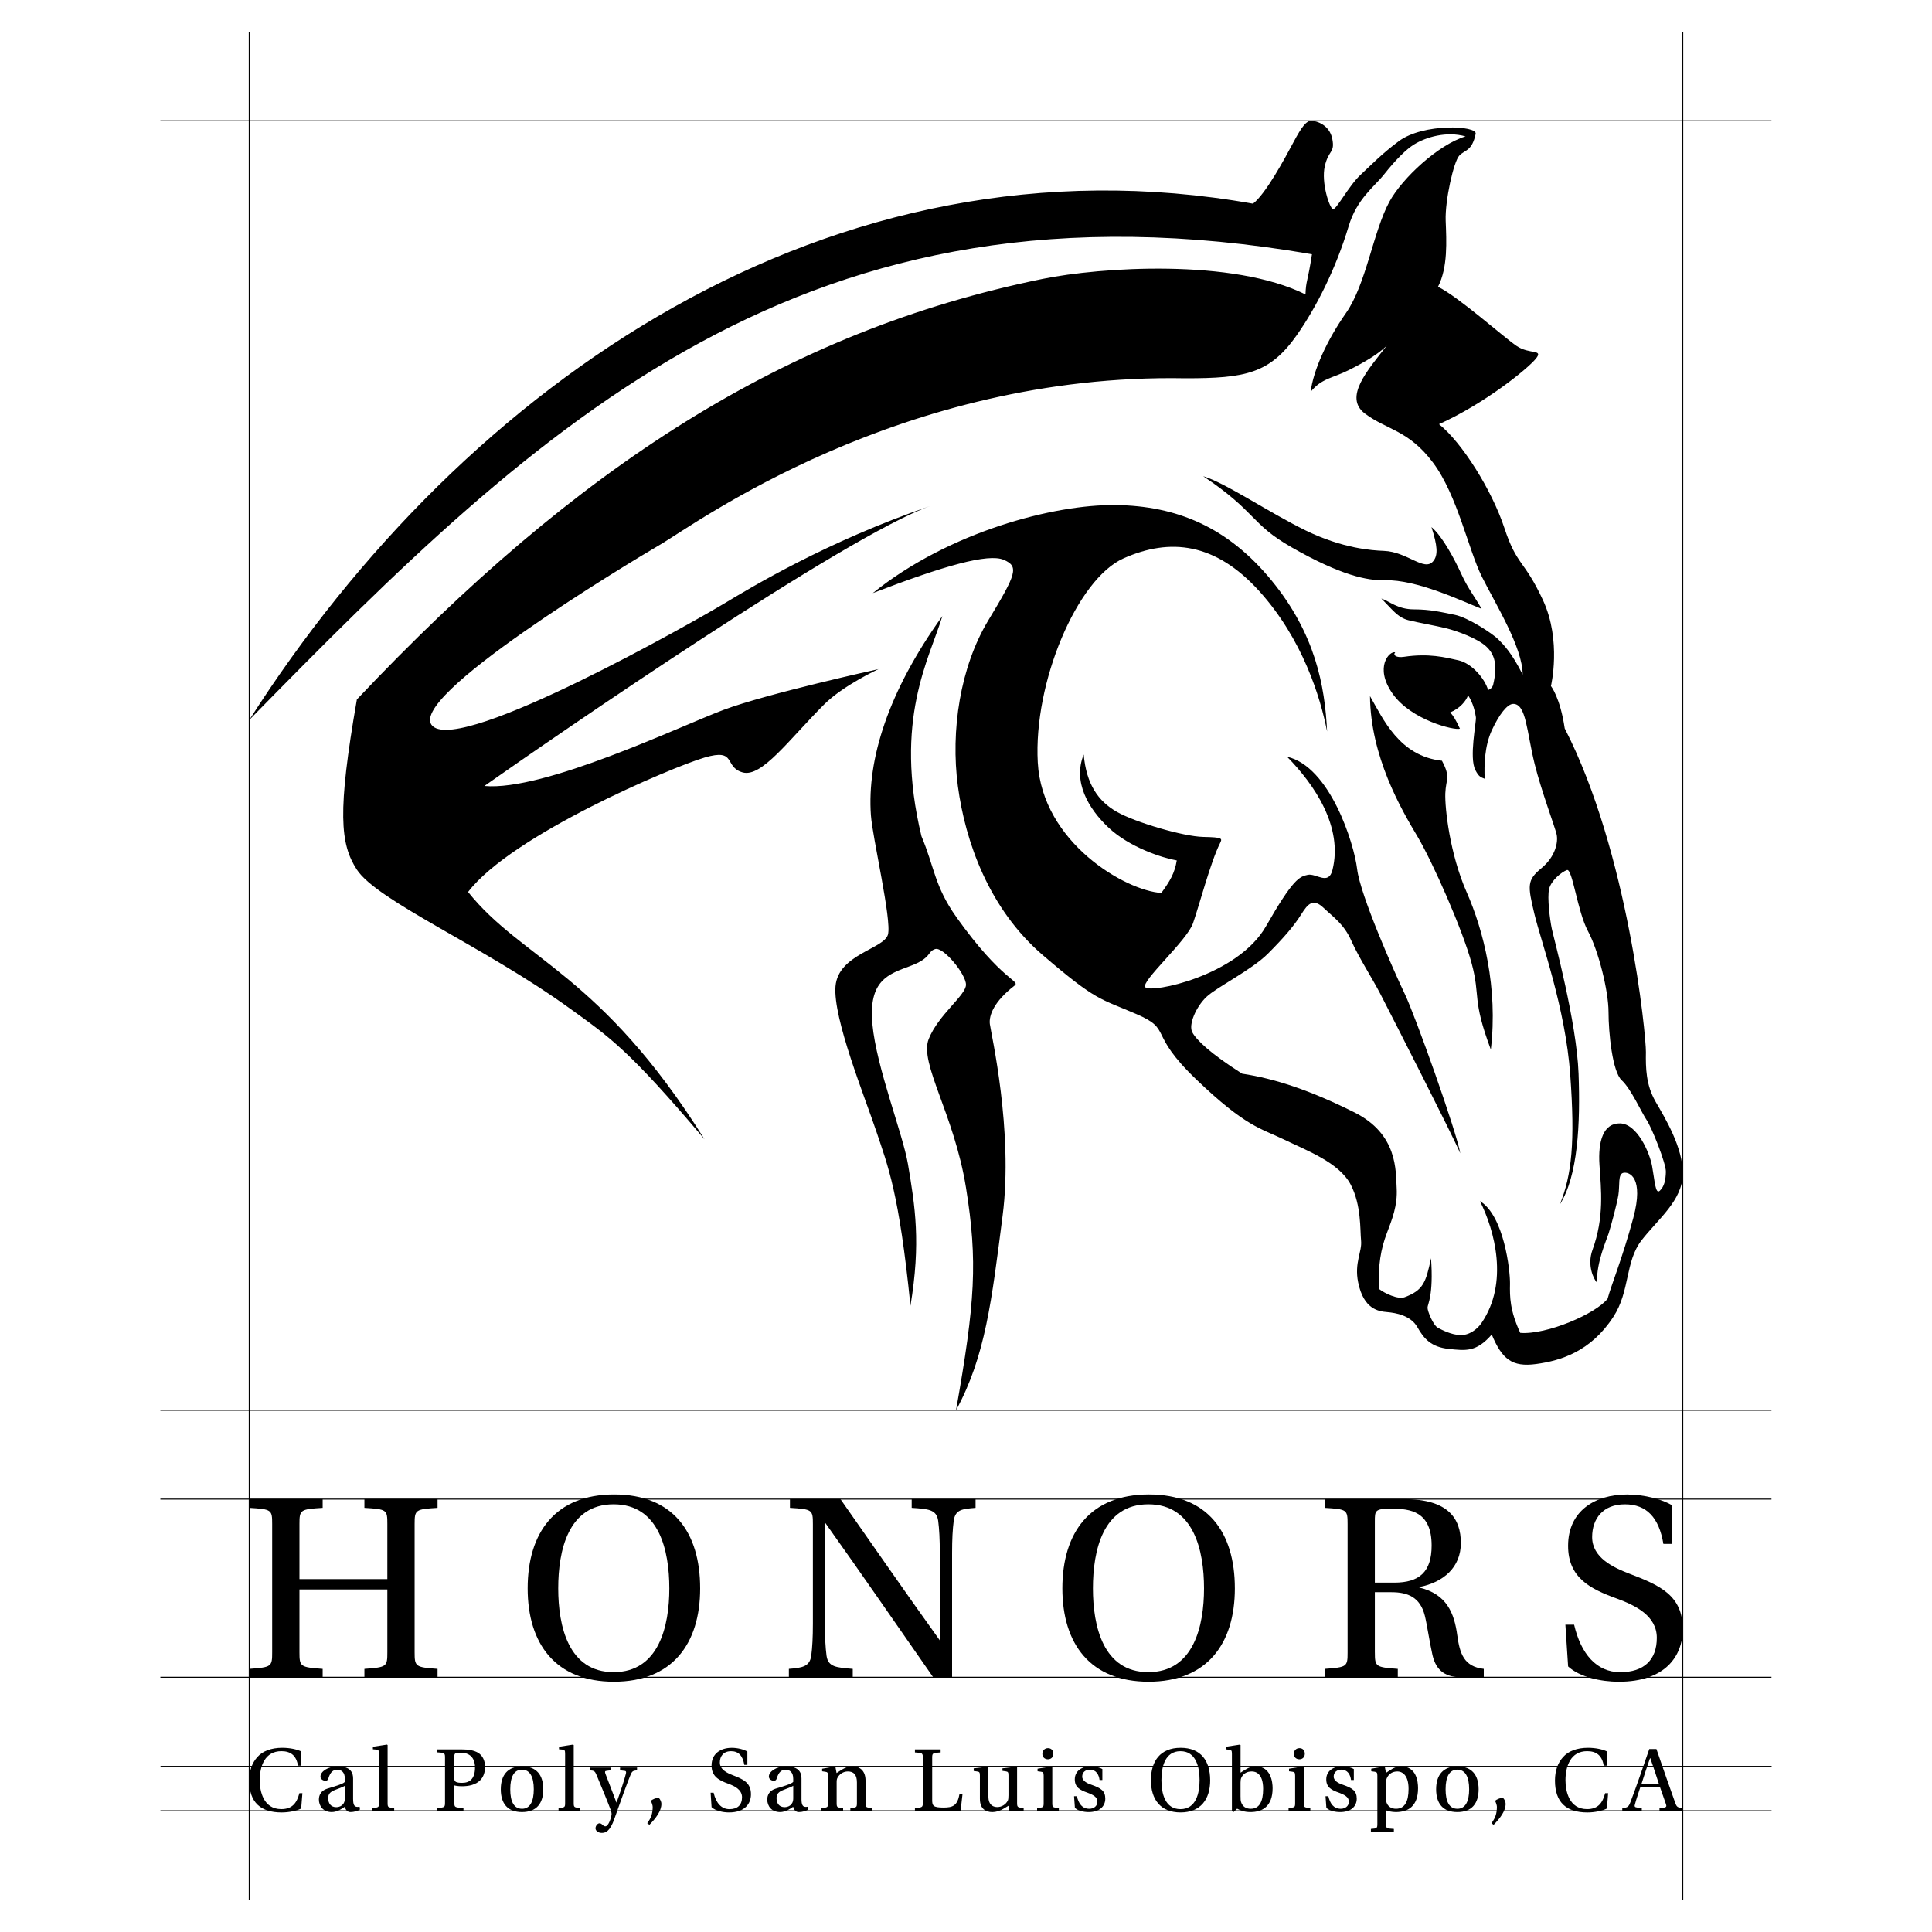 <?xml version="1.0" encoding="UTF-8"?><svg id="Layer_2" xmlns="http://www.w3.org/2000/svg" viewBox="0 0 1000 1000"><defs><style>.cls-1{fill:none;stroke:#000;stroke-miterlimit:10;stroke-width:.5px;}</style></defs><g><path d="m156.52,928.18l-.63,7.9c-2.23,1.22-6.45,2.05-10.09,2.05-10.97,0-16.79-5.27-16.79-16.49,0-5.17,1.5-9.22,4.17-12.15,2.72-3.12,7.23-4.83,12.91-4.83,4.03,0,7.62.83,9.75,1.85v7.41h-1.6c-.87-5.36-3.88-7.51-8.59-7.51-8.54,0-11.21,7.76-11.21,15.07,0,5.51,1.8,14.92,11.16,14.92,5.92,0,8.06-3.41,9.37-8.24h1.55Z"/><path d="m182.78,931.3c0,2.88.73,3.66,1.55,3.85.44.15,1.17.15,1.8,0l.19,1.46c-1.12.73-3.11,1.32-4.85,1.32-1.6,0-2.43-.88-3.01-2.73-1.46.98-3.93,2.73-6.75,2.73-4.37,0-6.65-3.07-6.65-6.49,0-2.19,1.02-4.59,4.27-5.61,3.59-1.12,8.01-2.29,9.17-3.51v-1.56c0-3.61-1.84-4.73-4.03-4.73-1.84,0-3.45.98-4.47,4.39-.24.78-.58,1.32-1.55,1.32s-2.57-.68-2.57-2.19c0-2.54,3.74-5.27,8.98-5.27,6.94,0,7.91,3.61,7.91,6.29v10.73Zm-4.27-6.97c-1.02.63-3.4,1.51-5.19,2.19-2.48.98-3.45,2.1-3.45,4.24,0,2.68,1.41,4.63,4.17,4.63,1.75,0,4.46-.93,4.46-4.54v-6.54Z"/><path d="m196.17,907.74c0-1.76-.24-2-1.41-2.15l-1.75-.15v-1.32l7.28-1.12.34.24v29.95c0,2.29.19,2.39,3.4,2.63v1.51h-11.26v-1.51c3.25-.24,3.4-.34,3.4-2.63v-25.46Z"/><path d="m226.26,937.35v-1.51c3.98-.29,4.08-.39,4.08-2.93v-22.97c0-2.59-.1-2.68-4.08-2.93v-1.51h12.91c3.25,0,6.16.44,8.4,1.8,2.04,1.32,3.49,3.71,3.49,7.22,0,5.71-3.25,8.34-6.75,9.37-1.7.54-3.69.68-5.34.68-1.55,0-3.11-.24-3.79-.44v8.78c0,2.54,0,2.63,4.71,2.93v1.51h-13.64Zm8.93-16.44c0,1.41,1.21,1.9,4.03,1.9,4.08,0,6.65-2.29,6.65-7.95,0-5.02-2.77-7.66-7.38-7.66-2.96,0-3.3.39-3.3,1.71v12Z"/><path d="m281.2,926.13c0,7.41-3.59,11.8-11.02,11.8s-10.97-4.39-10.97-11.8,3.64-11.85,11.02-11.85,10.97,4.39,10.97,11.85Zm-11.02,10.1c4.17,0,6.11-3.8,6.11-10.1s-1.94-10.15-6.11-10.15-6.07,3.8-6.07,10.19,1.94,10.05,6.07,10.05Z"/><path d="m292.5,907.74c0-1.76-.24-2-1.41-2.15l-1.75-.15v-1.32l7.28-1.12.34.24v29.95c0,2.29.19,2.39,3.4,2.63v1.51h-11.26v-1.51c3.25-.24,3.4-.34,3.4-2.63v-25.46Z"/><path d="m329.73,914.86v1.46c-2.28.19-2.57.54-3.4,2.44-1.36,3.17-5.48,14.49-8.3,22.58-2.33,6.78-4.71,7.37-6.6,7.37s-3.2-1.22-3.2-2.34c0-1.37,1.12-2.63,2.04-2.63.53,0,.92.19,1.41.63.78.78,1.21.93,1.65.93,1.5,0,2.82-3.75,3.2-5.9.1-.78-.1-1.51-.34-2.29-1.17-3.32-5.14-12.93-7.43-18.39-.82-2-1.26-2.24-3.45-2.39v-1.46h10.68v1.46l-1.94.24c-1.07.1-.97.58-.73,1.41,1.8,4.73,3.69,9.51,5.73,14.97h.1c1.94-5.36,4.12-12,4.8-14.83.24-.88.15-1.46-.63-1.51l-2.38-.29v-1.46h8.78Z"/><path d="m337.83,935.25c0-.83-.53-2.29-.97-3.17.58-.54,2.91-1.71,4.12-1.51.78.73,1.36,2.15,1.36,3.07,0,3.81-2.91,7.51-6.21,10.88l-1.12-.83c1.94-2.63,2.82-4.93,2.82-8.44Z"/><path d="m385.25,913.49c-.78-4.68-2.96-7.07-6.84-7.07s-5.82,2.54-5.82,5.85c0,3.66,3.69,5.41,6.6,6.54,5.48,2.1,9.51,3.9,9.51,9.9,0,4.88-3.15,9.41-11.36,9.41-3.2,0-6.99-.83-9.03-2.73l-.49-7.46h1.55c1.21,5.22,3.98,8.49,8.2,8.49s6.5-2.19,6.5-6.15-3.83-5.8-7.13-7.02c-4.71-1.71-8.64-3.71-8.64-9.41,0-6.24,4.8-9.17,10.48-9.17,3.11,0,6.31.88,8.06,1.95v6.88h-1.6Z"/><path d="m414.85,931.3c0,2.88.73,3.66,1.55,3.85.44.15,1.16.15,1.8,0l.19,1.46c-1.12.73-3.11,1.32-4.85,1.32-1.6,0-2.43-.88-3.01-2.73-1.46.98-3.93,2.73-6.75,2.73-4.37,0-6.65-3.07-6.65-6.49,0-2.19,1.02-4.59,4.27-5.61,3.59-1.12,8.01-2.29,9.17-3.51v-1.56c0-3.61-1.84-4.73-4.03-4.73-1.84,0-3.45.98-4.46,4.39-.24.78-.58,1.32-1.55,1.32s-2.57-.68-2.57-2.19c0-2.54,3.74-5.27,8.98-5.27,6.94,0,7.91,3.61,7.91,6.29v10.73Zm-4.27-6.97c-1.02.63-3.4,1.51-5.19,2.19-2.47.98-3.45,2.1-3.45,4.24,0,2.68,1.41,4.63,4.17,4.63,1.75,0,4.47-.93,4.47-4.54v-6.54Z"/><path d="m448,933.15c0,2.34.19,2.44,3.35,2.68v1.51h-11.21v-1.51c3.2-.24,3.4-.29,3.4-2.63v-10.63c0-3.95-1.65-5.66-4.71-5.66-2.43,0-4.42,1.46-5.34,3.27-.39.68-.44,1.37-.44,2.49v10.54c0,2.34.24,2.39,3.35,2.63v1.51h-11.21v-1.51c3.25-.24,3.4-.34,3.4-2.68v-14c0-1.66-.29-1.95-1.46-2.1l-1.6-.24v-1.32l6.84-1.17.63,3.41c2.81-1.8,4.9-3.46,8.25-3.46,4.22,0,6.75,2.68,6.75,7.32v11.56Z"/><path d="m482.5,931.74c0,2.98.58,3.85,5.87,3.85,4.81,0,7.23-.93,8.3-7.17h1.55l-1.02,8.93h-23.63v-1.51c3.98-.29,4.08-.39,4.08-2.93v-22.97c0-2.54-.1-2.63-4.08-2.88v-1.56h13.3v1.56c-4.22.24-4.37.34-4.37,2.88v21.8Z"/><path d="m522.44,937.35l-.49-2.68c-1.31.68-4.42,3.27-8.3,3.27-3.35,0-6.46-1.61-6.46-6.88v-12.1c0-1.61-.29-1.9-1.46-2.05l-1.75-.24v-1.37l7.28-.83.34.29v15.36c0,3.56,1.94,5.22,4.56,5.22,2.33,0,4.46-1.32,5.48-3.37.24-.49.34-1.46.34-2.73v-10.29c0-1.66-.24-1.9-1.41-2.1l-1.7-.24v-1.32l7.28-.83.29.29v18.44c0,2.29.29,2.39,3.4,2.63v1.51h-7.43Z"/><path d="m540.2,919.15c0-1.66-.29-1.95-1.41-2.1l-1.75-.24v-1.32l7.28-1.17.34.29v18.58c0,2.29.14,2.39,3.4,2.63v1.51h-11.26v-1.51c3.25-.24,3.4-.34,3.4-2.63v-14.05Zm5-11.32c0,1.61-1.12,2.78-2.81,2.78s-2.86-1.17-2.86-2.78c0-1.71,1.16-2.98,2.91-2.98s2.81,1.27,2.77,2.98Z"/><path d="m569.13,921.35c-.34-2.83-1.8-5.37-5-5.37-2.23,0-3.98,1.27-3.98,3.61s2.91,3.61,4.85,4.24c4.85,1.71,7.09,3.12,7.09,7.17s-3.11,6.93-8.54,6.93c-2.72,0-5.44-.63-7.18-2.15l-.44-6.05h1.46c.92,3.9,2.77,6.49,6.45,6.49,2.28,0,4.17-1.37,4.17-3.66,0-2.44-2.23-3.56-5.05-4.63-3.93-1.37-6.65-2.78-6.65-6.93s3.35-6.73,8.3-6.73c2.09,0,4.42.49,5.97,1.41v5.66h-1.46Z"/><path d="m626.39,921.44c0,9.95-5,16.68-15.34,16.68s-15.34-6.73-15.34-16.68,4.9-16.78,15.38-16.78,15.29,6.78,15.29,16.78Zm-25.24,0c0,6.73,1.8,14.97,9.85,14.97s9.9-8.24,9.9-14.97-1.8-15.02-9.9-15.02-9.85,8.29-9.85,15.02Z"/><path d="m636.19,905.69l-1.75-.24v-1.32l7.33-1.12.34.24v14.29c1.7-1.02,4.37-3.27,7.76-3.27,8.01,0,8.83,8.19,8.83,11.32,0,9.41-5.34,12.34-11.41,12.34-3.4,0-5.34-.88-6.94-1.76l-1.84,1.71-.87-.39v-29.7c0-1.76-.29-2-1.46-2.1Zm5.92,24.24c0,1.12,0,2.1.29,2.88.78,2.29,2.52,3.41,4.95,3.41,4.46,0,6.45-3.61,6.45-10.29,0-8-3.93-9.02-5.82-9.02-2.52,0-4.37,1.02-5.44,3.17-.34.73-.44,1.51-.44,2.59v7.27Z"/><path d="m670.36,919.15c0-1.66-.29-1.95-1.41-2.1l-1.75-.24v-1.32l7.28-1.17.34.29v18.58c0,2.29.14,2.39,3.4,2.63v1.51h-11.26v-1.51c3.25-.24,3.4-.34,3.4-2.63v-14.05Zm5-11.32c0,1.61-1.12,2.78-2.81,2.78s-2.86-1.17-2.86-2.78c0-1.71,1.16-2.98,2.91-2.98s2.81,1.27,2.77,2.98Z"/><path d="m699.29,921.35c-.34-2.83-1.8-5.37-5-5.37-2.23,0-3.98,1.27-3.98,3.61s2.91,3.61,4.85,4.24c4.85,1.71,7.09,3.12,7.09,7.17s-3.11,6.93-8.54,6.93c-2.72,0-5.44-.63-7.18-2.15l-.44-6.05h1.46c.92,3.9,2.77,6.49,6.45,6.49,2.28,0,4.17-1.37,4.17-3.66,0-2.44-2.23-3.56-5.05-4.63-3.93-1.37-6.65-2.78-6.65-6.93s3.35-6.73,8.3-6.73c2.09,0,4.42.49,5.97,1.41v5.66h-1.46Z"/><path d="m712.92,919.15c0-1.66-.29-1.9-1.41-2.1l-1.75-.24v-1.32l6.99-1.17.63,3.32c1.8-1.12,4.42-3.37,7.72-3.37,8.06,0,8.88,7.8,8.88,11.32,0,9.46-5.29,12.34-11.5,12.34-2.04,0-4.17-.49-5.1-.98v7.07c0,2.34.29,2.39,4.08,2.63v1.51h-11.89v-1.51c3.15-.24,3.35-.34,3.35-2.63v-24.88Zm4.46,11.07c0,1.02,0,1.95.29,2.78.73,2.1,2.52,3.22,4.9,3.22,4.47,0,6.5-3.66,6.5-10.29,0-7.9-3.93-9.02-5.77-9.02-2.43,0-4.32,1.12-5.34,3.17-.39.83-.58,1.46-.58,2.59v7.56Z"/><path d="m765.33,926.13c0,7.41-3.59,11.8-11.02,11.8s-10.97-4.39-10.97-11.8,3.64-11.85,11.02-11.85,10.97,4.39,10.97,11.85Zm-11.02,10.1c4.17,0,6.12-3.8,6.12-10.1s-1.94-10.15-6.12-10.15-6.07,3.8-6.07,10.19,1.94,10.05,6.07,10.05Z"/><path d="m774.8,935.25c0-.83-.53-2.29-.97-3.17.58-.54,2.91-1.71,4.12-1.51.78.73,1.36,2.15,1.36,3.07,0,3.81-2.91,7.51-6.21,10.88l-1.12-.83c1.94-2.63,2.81-4.93,2.81-8.44Z"/><path d="m832.36,928.18l-.63,7.9c-2.23,1.22-6.45,2.05-10.09,2.05-10.97,0-16.79-5.27-16.79-16.49,0-5.17,1.5-9.22,4.17-12.15,2.72-3.12,7.23-4.83,12.91-4.83,4.03,0,7.62.83,9.76,1.85v7.41h-1.6c-.87-5.36-3.88-7.51-8.59-7.51-8.54,0-11.21,7.76-11.21,15.07,0,5.51,1.8,14.92,11.16,14.92,5.92,0,8.06-3.41,9.37-8.24h1.55Z"/><path d="m858.95,937.35v-1.51l2.14-.19c1.41-.15,1.65-.68,1.16-1.95-.78-2.24-2.43-7.02-3.01-8.59h-10.24c-1.02,3.27-1.99,5.9-2.72,8.68-.39,1.17-.24,1.66,1.12,1.8l2.38.24v1.51h-10.09v-1.51c2.86-.15,3.3-.68,4.27-3.17,3.3-8.63,6.6-18.44,9.71-27.36h3.69c2.57,7.61,7.28,21.02,9.71,27.8.82,2.34,1.31,2.49,3.93,2.73v1.51h-12.04Zm-4.76-27.31h-.15c-1.36,3.95-3.01,8.78-4.42,13.32h9.03c-1.02-3.32-3.4-10.29-4.46-13.32Z"/></g><g><path d="m155,822.7v32.49c0,7.49.42,7.77,12.01,8.62v4.38h-38v-4.38c11.58-.85,11.87-1.13,11.87-8.62v-66.4c0-7.35-.28-7.63-11.87-8.33v-4.52h38v4.52c-11.58.71-12.01.99-12.01,8.33v28.54h45.49v-28.54c0-7.35-.28-7.63-11.87-8.33v-4.52h37.86v4.52c-11.44.71-11.87.99-11.87,8.33v66.4c0,7.49.42,7.77,11.87,8.62v4.38h-37.86v-4.38c11.58-.85,11.87-1.13,11.87-8.62v-32.49h-45.49Z"/><path d="m362.4,822.13c0,28.82-14.55,48.32-44.64,48.32s-44.64-19.5-44.64-48.32,14.27-48.6,44.78-48.6,44.5,19.64,44.5,48.6Zm-73.46,0c0,19.5,5.23,43.37,28.68,43.37s28.82-23.87,28.82-43.37-5.23-43.51-28.82-43.51-28.68,24.02-28.68,43.51Z"/><path d="m483.05,868.19c-18.65-26.7-36.87-53.26-55.8-79.82h-.28v51.85c0,7.35.28,12.43.85,16.81.85,5.79,4.95,6.08,13.56,6.78v4.38h-33.06v-4.38c6.92-.56,10.74-1.13,11.58-6.78.57-4.38.85-9.47.85-16.81v-51.28c0-7.49-.28-7.77-11.87-8.48v-4.52h26.14c14.97,21.33,33.9,48.74,51.28,72.9l.14.28v-45.21c0-7.35-.28-12.43-.85-16.81-.85-5.79-5.09-6.07-13.7-6.64v-4.52h33.06v4.52c-6.92.57-10.45.85-11.3,6.64-.57,4.52-.85,9.47-.85,16.81v64.28h-9.75Z"/><path d="m639.16,822.13c0,28.82-14.55,48.32-44.64,48.32s-44.64-19.5-44.64-48.32,14.27-48.6,44.78-48.6,44.5,19.64,44.5,48.6Zm-73.46,0c0,19.5,5.23,43.37,28.68,43.37s28.82-23.87,28.82-43.37-5.23-43.51-28.82-43.51-28.68,24.02-28.68,43.51Z"/><path d="m711.63,855.33c0,7.35.42,7.63,11.87,8.48v4.38h-37.86v-4.38c11.58-.85,11.87-1.13,11.87-8.48v-66.54c0-7.35-.28-7.63-11.87-8.33v-4.52h41.11c23.03,0,29.38,10.17,29.38,22.75s-9.04,20.34-21.47,22.74v.28c14.13,3.39,18.08,13.14,19.64,24.86,1.27,9.18,3.39,16.11,13.7,17.24v4.38h-11.16c-8.19,0-13.42-2.97-15.4-11.58-1.41-6.22-2.97-16.53-3.96-20.34-2.4-9.61-8.9-12.15-17.24-12.15h-8.62v31.22Zm0-36.17h10.03c13,0,19.35-5.51,19.35-19.21,0-17.66-11.02-19.07-20.77-19.07-8.62,0-8.62.99-8.62,6.64v31.64Z"/><path d="m860.96,799.11c-2.26-13.56-8.62-20.48-19.92-20.48s-16.95,7.35-16.95,16.95c0,10.6,10.74,15.68,19.21,18.93,15.96,6.07,27.69,11.3,27.69,28.68,0,14.13-9.18,27.27-33.06,27.27-9.32,0-20.34-2.4-26.28-7.91l-1.41-21.61h4.52c3.53,15.12,11.58,24.58,23.87,24.58s18.93-6.36,18.93-17.8-11.16-16.81-20.77-20.34c-13.7-4.95-25.15-10.74-25.15-27.27,0-18.08,13.99-26.56,30.51-26.56,9.04,0,18.37,2.54,23.45,5.65v19.92h-4.66Z"/></g><g><path d="m856.88,570.11c-4.95-8.57-5.09-17.35-4.96-25.57s-9.09-103.43-42.03-167.52c-2.36-16.05-7.13-21.91-7.13-21.91,0,0,5.64-23.43-4.12-44.47-9.76-21.04-13.45-17.57-19.96-37.31-6.51-19.74-22.05-44.39-33.86-53.78,23.61-10.6,45.84-28.62,50.08-33.83,4.24-5.2-3.15-2.06-9.92-6.66s-30.34-25.66-40.67-30.62c5.17-10.13,4.37-23.64,3.97-34.17-.4-10.53,4.16-30.72,7.06-33.75,2.9-3.02,6.54-2.17,8.46-11.25.91-4.28-27.07-5.67-39.84,3.85-8.81,6.57-13.55,11.61-19.72,17.35s-12.57,18.2-14.3,17.77c-1.73-.43-6.18-13.65-4.23-22.21,1.95-8.56,5.31-6.72,3.9-14.08-1.41-7.37-8.23-9.43-10.83-9.43s-4.88,2.82-9.32,11.16c-4.44,8.34-14.3,26.65-20.91,31.74-218.28-38.76-408.18,92.58-519.55,267.26C279.83,218.73,416.76,86.25,679.07,131.6c-2.28,14.92-3.08,13.31-3.35,20.79-37.62-18.71-106.37-14.07-135.91-8.06-133,27.05-241.25,97.2-355.09,217.7-10.19,58.51-8.63,74.8-.06,88.02,10.57,16.3,65.88,39.83,110.12,71.8,20.73,14.98,30.39,21.14,69.89,67.86-53.65-85.7-94.26-92.85-122.39-128.02,22.51-29.54,105.51-64.6,122.39-69.58,16.88-4.98,9.85,4.86,19.7,7.68,9.85,2.81,23.92-16.88,42.2-35.17,9.85-9.85,28.14-18.29,28.14-18.29,0,0-57.68,12.66-80.19,21.1-22.51,8.44-92.85,42.2-123.8,39.39,37.98-26.73,187.11-129.43,230.72-144.9-53.46,18.29-92.85,42.2-106.92,50.65-14.07,8.44-135.05,77.37-150.53,63.31-15.47-14.07,101.29-84.41,118.17-94.26,16.88-9.85,123.8-88.63,271.51-85.82,30.95,0,43.57-2.35,57.68-22.51,9.85-14.07,20.04-33.97,26.73-56.27,4.22-14.07,13.2-20.3,18.29-26.73,6.26-7.91,11.69-13.13,15.47-15.47,6.25-3.87,16.88-7.03,26.73-4.22-14.07,4.22-32.76,21.6-39.39,33.76-8.44,15.47-11.99,42.65-22.51,57.68-9.85,14.07-16.88,29.54-18.29,40.8,5.63-7.03,11.25-7.03,19.7-11.25,8.44-4.22,15.47-8.44,19.7-12.66-9.85,12.66-22.51,26.73-11.25,35.17,11.25,8.44,22.51,8.44,35.17,25.32,12.66,16.88,18.29,45.02,25.32,59.09,7.03,14.07,21.1,36.58,21.1,50.65-5.63-11.25-9.85-15.47-12.66-18.29s-15.47-11.25-22.51-12.66-12.66-2.81-21.1-2.81-12.66-4.22-16.88-5.63c5.63,5.63,8.44,9.85,14.07,11.25s14.07,2.81,19.7,4.22,15.96,5.19,20.49,9.35,5.95,9.79,3.67,19.59c-.36,1.56-1.05,2.2-2.66,3-1.73-5.98-8.45-13.86-15.36-15.41-6.9-1.55-15.31-3.73-28.18-1.81-4.05.6-5.86-.86-4.56-2.33-2.84-.86-11.02,7.58-1.38,21.36,9.65,13.78,32.21,19.21,34.88,18.17-2.15-4.74-3.45-6.63-5-8.44,4.91-1.98,8.27-5.94,9.22-8.87,2.76,4.22,3.7,9.04,4.05,11.37.34,2.33-3.62,20.93-.26,27.39,1.81,3.45,2.67,3.62,4.82,4.48-.34-6.89-.09-16.97,3.7-25.15,3.79-8.18,8.01-13.57,11.02-13.61,6.8-.09,6.97,14.22,11.11,31.01,3.45,13.95,10.58,32.83,11.41,36.6.82,3.77-.47,11.31-7.89,17.44-7.42,6.13-7.19,8.84-3.65,23.57,3.53,14.73,16.07,48.59,18.58,83.39,2.51,34.79.85,51.61-5.38,67.07,9.33-14.71,10.65-41.6,9.68-67.79-.99-26.75-12.84-70.08-13.85-74.91-1.01-4.83-2.41-16.09-1.41-20.52,1.01-4.43,6.44-8.85,9.25-9.86,2.82-1.01,5.43,21.52,10.86,31.58,5.43,10.06,10.66,30.98,10.66,41.84s2.01,30.98,6.84,35.4c4.83,4.43,10.26,16.7,12.87,20.52,2.61,3.82,10.1,22.53,9.98,26.87-.12,4.34-.84,7.6-3.14,9.77s-2.65-5.31-3.98-12.66c-1.33-7.36-7.84-21.95-16.52-22.19-8.68-.24-11.58,9.05-10.73,21.59.84,12.54,2.55,26.95-3.62,43.9-2.89,7.96.6,15.08,2.29,16.89-.12-10.86,4.82-21.59,6.03-25.33,1.21-3.74,4.22-14.84,5.07-19.9.84-5.07-.36-10.98,2.65-11.58s10.73,2.41,5.07,23.4c-5.67,20.99-11.46,34.86-13.27,41.73-6.03,7.84-31.6,18.82-45.23,17.73-5.43-11.7-5.43-18.7-5.31-25.45.12-6.75-3.07-35.19-15.54-42.75,7.59,15.19,15.01,42.24.8,63.09-2.26,3.31-6.45,6.44-11.05,6.26-4.6-.18-9.27-2.6-11.47-3.75-2.49-1.3-5.42-8.59-5.42-10.43s3.19-6.12,1.81-25.62c-2.68,12.65-4.06,16.61-13.7,20.2-3.42,1.27-10.42-2.09-13.06-4.18-.93-12.08.97-21.25,3.81-28.75,2.84-7.5,5.68-14.5,5.17-23.52-.51-9.02.64-27.99-21.92-39.26s-40.91-17.43-58.07-20.01c-16.63-10.57-23.68-17.48-25.79-21.42-2.11-3.95,1.97-13.25,7.33-18.32,5.36-5.07,23.4-13.95,31.85-22.41,8.46-8.46,13.67-14.66,17.2-20.3,3.52-5.64,6.2-8.46,11.56-3.38,5.36,5.07,10.57,8.46,14.38,17.05s10.94,19.59,14.94,27.34c6.99,13.55,37.55,73.53,41.43,82.66-1.82-10.95-23.26-71.16-28.74-82.56-5.47-11.4-23.03-51.09-24.63-64.54-1.6-13.46-14.14-53.14-36.26-58.16,14.14,14.37,29.08,36.27,23.49,58.61-2.05,8.21-8.44,1.6-12.77,2.51-4.33.91-7.65,2.13-21.67,26.68-14.67,25.71-59.73,34.79-62.45,31.49-2.47-2.97,21.51-23.96,24.7-33.09,3.19-9.12,9.08-31.62,13.91-41.28,1.37-2.74,1.6-3.19-8.67-3.42-10.26-.23-35.12-7.53-44.7-13-9.58-5.47-15.74-14.25-17.11-29.65-5.7,14.03,2.28,27.94,13,37.97s27.64,15.56,35.17,16.85c-1.11,6.68-3.49,10.64-7.99,16.83-18.57-1.13-61.65-26.15-63.95-67.51-2.3-41.36,20.3-94.98,44.43-105.7,24.13-10.72,47.49-8.04,70.09,16.85,22.6,24.89,31.79,55.15,35.23,72.77-1.15-23.75-6.13-50.55-28.72-78.13-22.6-27.57-49.02-38.68-80.81-39.06-31.79-.38-86.17,13.79-125.62,45.58,36.77-14.17,59.75-20.68,67.79-17.23,8.04,3.45,6.51,7.28-8.04,31.4-14.55,24.13-19.53,57.06-15.7,85.79,3.83,28.72,16.11,63.58,44.02,87.49,27.91,23.9,29.21,22.17,48.34,30.42,19.12,8.26,5.43,9.34,31.08,33.9,25.64,24.56,33.35,25.23,45.08,30.92,11.73,5.7,28.83,11.95,34.84,23.54,5.52,10.67,4.76,23.24,5.33,28.96.57,5.72-3.58,11.38-1.52,21.53,2.86,14.1,10.67,15.05,15.05,15.43,4.38.38,12.19,1.71,15.62,7.81,3.43,6.1,7.24,10.29,16.19,11.24,8.95.95,14.29,1.71,22.29-7.43,5.33,12.76,10.48,16.96,23.05,15.24,12.57-1.71,28.12-6.34,39.89-24.4,8.69-13.32,6.02-28.56,14.59-39.61,8.57-11.05,21.15-20.58,21.34-34.29.19-13.72-9.14-28.96-14.1-37.53Z"/><path d="m495.04,474.72c-11.35-15.92-11.39-26-18.09-41.88-14.56-60.31,4.16-91.93,10.82-113.97-28.16,39.23-39.02,74.2-36.99,103.06.84,11.85,10.87,54.33,8.83,61.8-2.04,7.47-25.81,10.19-27.16,26.82s15.34,57.63,21.2,75.23c5.87,17.6,11.73,31.43,17.6,90.1,5.45-32.69,2.4-51.4-1.29-73.33-2.64-15.69-16.31-49.87-18.41-72.5-2.1-22.63,8.22-25.83,19.53-30.02,11.31-4.19,8.8-7.54,12.99-8.8,4.19-1.26,15.92,12.99,15.92,18.44s-14.25,15.5-19.28,28.08c-5.03,12.57,13.16,38.82,19.28,76.96,6.12,38.13,4.77,59.21-5.15,115.24,15.25-28.01,18.44-56.74,24.11-100.71,5.67-43.97-6.07-94.72-6.61-99.22-.54-4.5,2.19-11.69,12.69-19.8,3.45-2.66-6.14-2.02-30-35.49Z"/><path d="m746.34,393.75c-22.05-2.33-30.54-21.82-37.23-33.45.29,31.27,16.07,58.43,24.43,72.43,7.85,13.14,23.56,48.58,28.22,66.03,4.65,17.45,0,18.03,9.89,44.5,3.78-32-3.78-61.67-12.51-81.45-8.73-19.78-11.34-43.63-11.05-51.19.29-7.56,2.91-8.14-1.75-16.87Z"/><path d="m716.26,285.12c-6.06-.21-21.34-1.24-40.44-10.56-19.1-9.32-41.37-24.57-53.06-28.08,27.99,18.76,24.24,24.5,45.85,36.84,25.58,14.6,39.18,17.23,48.17,17,16.59-.43,39.89,10.78,50.1,14.82-3.19-5.74-7.02-10.42-10.42-17.87-3.4-7.45-9.74-19.59-15.53-24.46,3.08,9.67,3.56,14.52.84,17.72-4.63,5.45-13.38-4.98-25.5-5.41Z"/></g><g><line class="cls-1" x1="129.01" y1="16.54" x2="129.01" y2="983.46"/><line class="cls-1" x1="83.02" y1="937.34" x2="916.9" y2="937.34"/><line class="cls-1" x1="83.1" y1="914.27" x2="916.98" y2="914.27"/><line class="cls-1" x1="83.1" y1="937.34" x2="916.98" y2="937.34"/><line class="cls-1" x1="83.02" y1="868.15" x2="916.9" y2="868.15"/><line class="cls-1" x1="83.02" y1="775.93" x2="916.9" y2="775.93"/><line class="cls-1" x1="83.02" y1="729.94" x2="916.9" y2="729.94"/><line class="cls-1" x1="83.02" y1="62.53" x2="916.9" y2="62.53"/><line class="cls-1" x1="870.99" y1="16.54" x2="870.99" y2="983.46"/></g></svg>